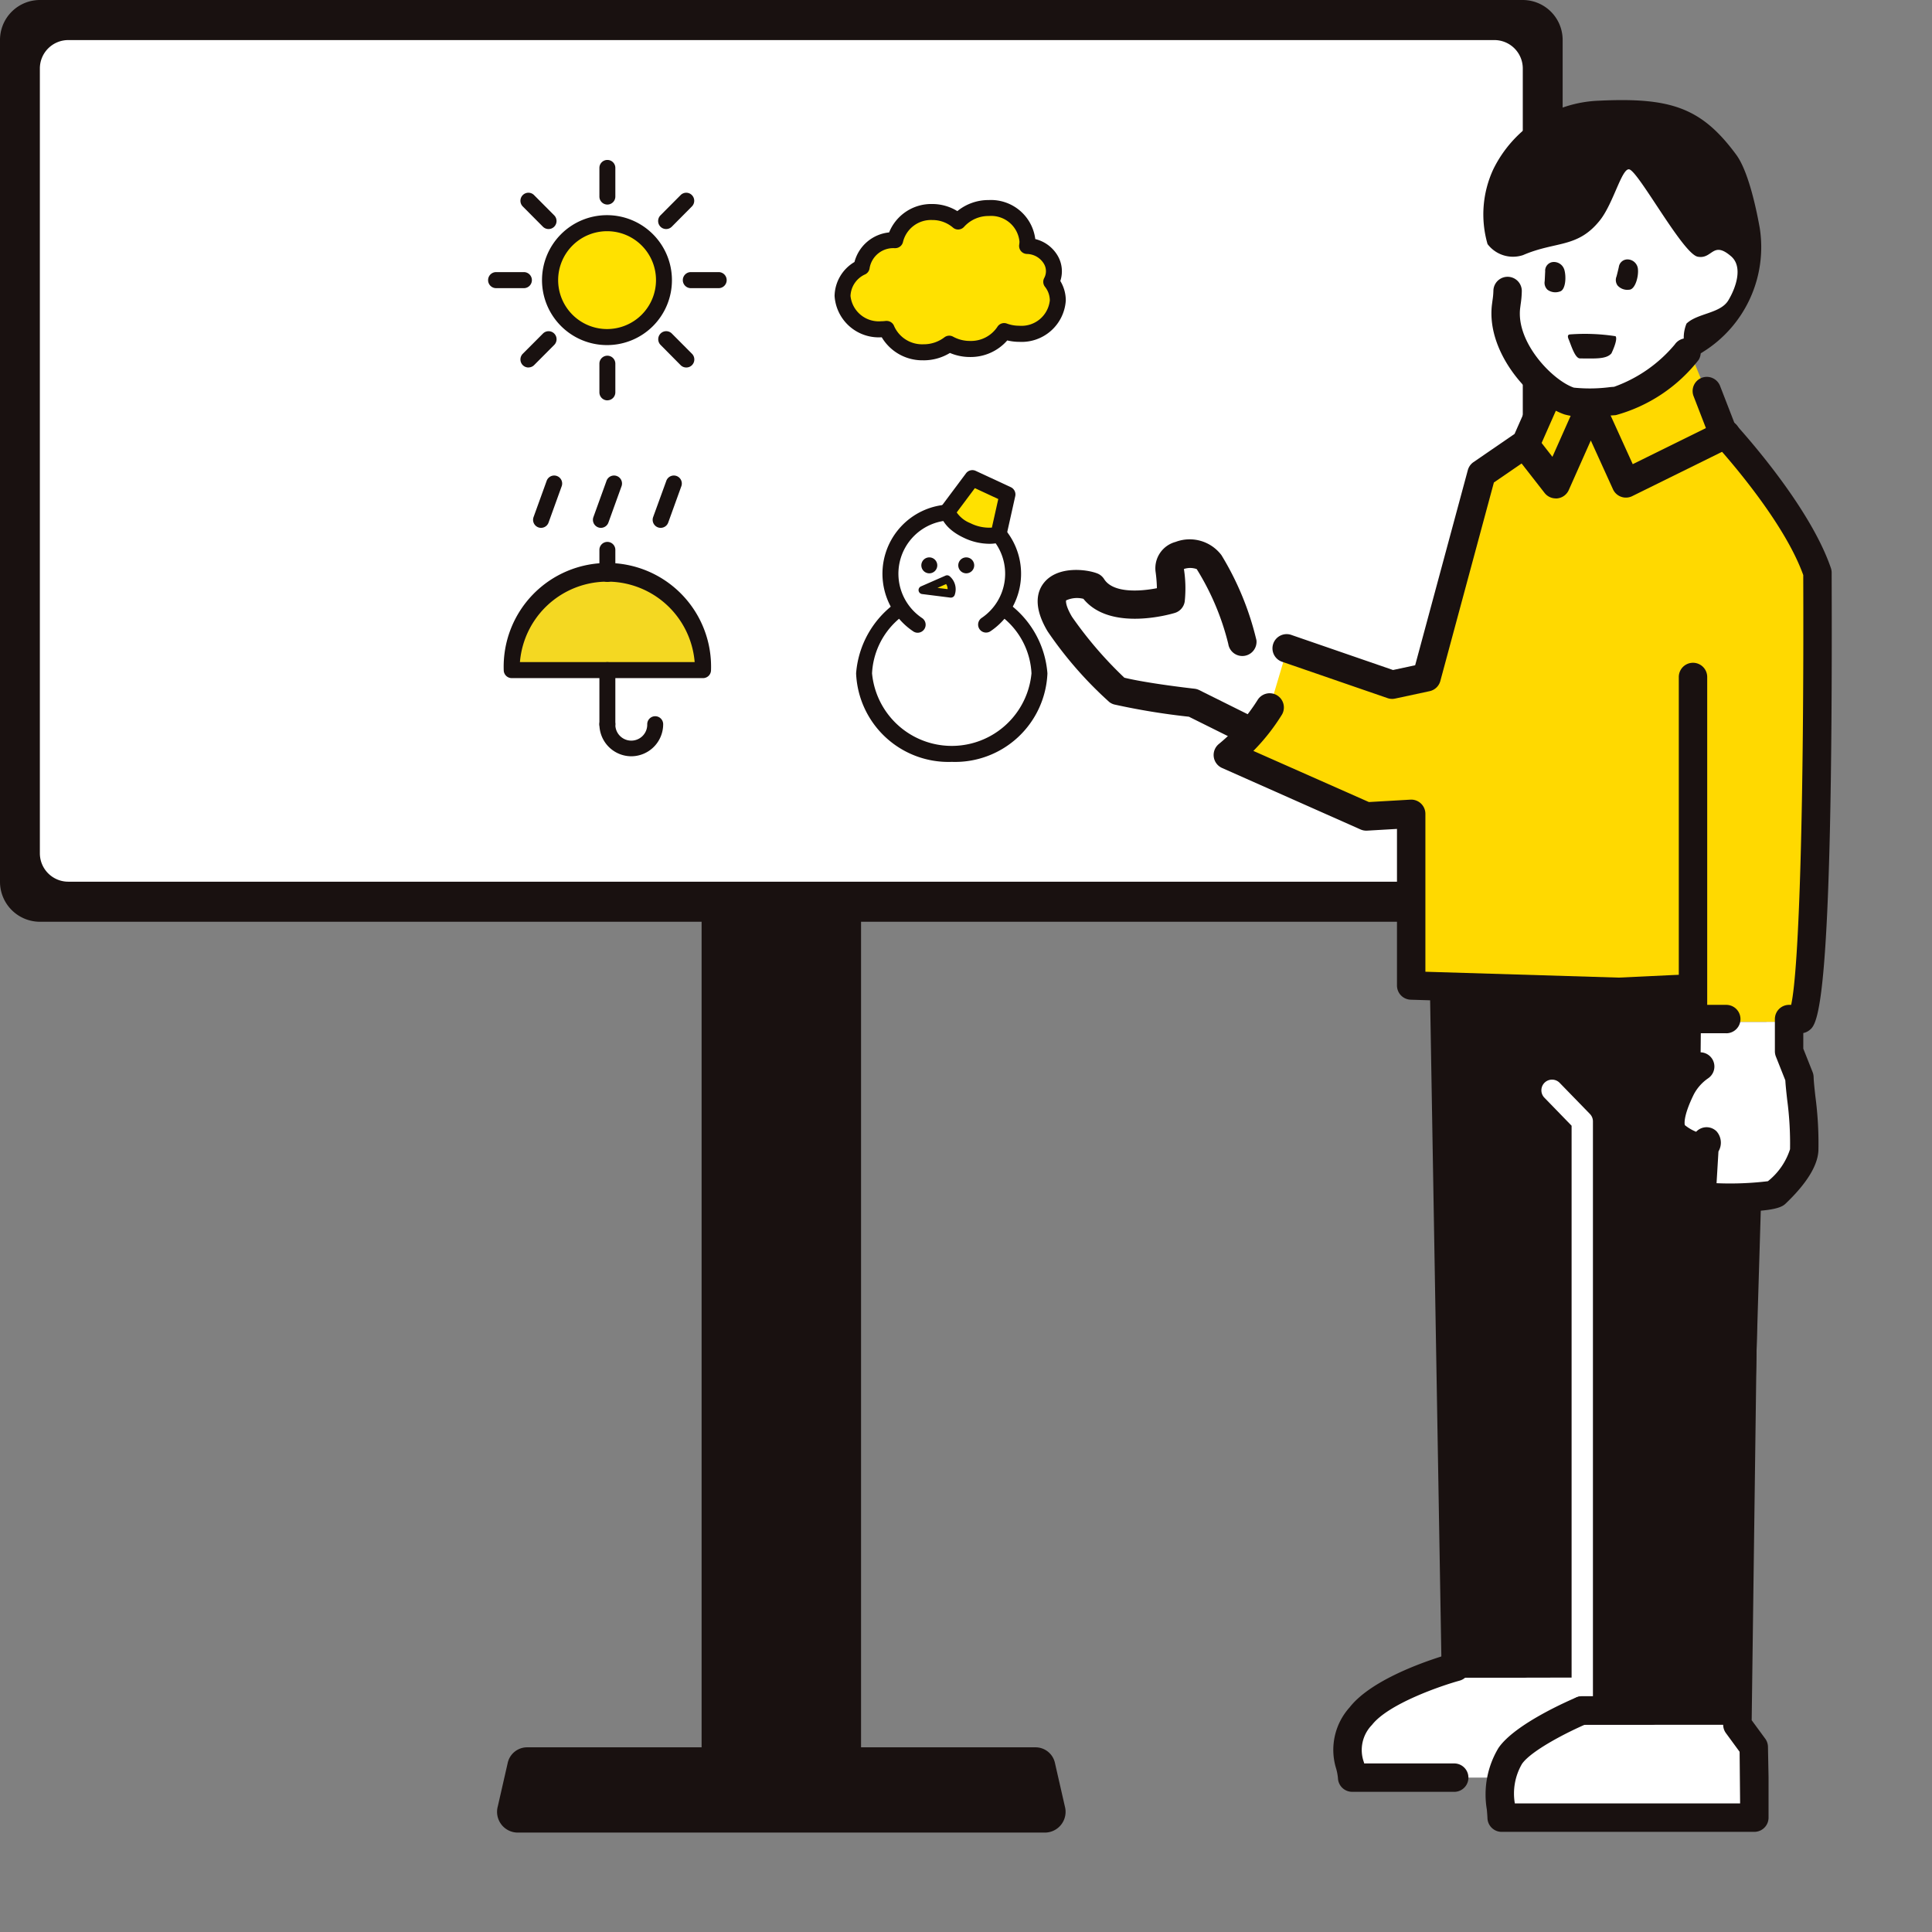 <svg xmlns="http://www.w3.org/2000/svg" xmlns:xlink="http://www.w3.org/1999/xlink" width="136" height="136" viewBox="0 0 136 136">
  <rect x="0" y="0" width="136" height="136" fill="#808080" stroke="none"/>
  <defs>
    <clipPath id="clip-path">
      <rect id="長方形_9533" data-name="長方形 9533" width="70" height="136" fill="none"/>
    </clipPath>
  </defs>
  <g id="グループ_15721" data-name="グループ 15721" transform="translate(-213 -1509)">
    <g id="グループ_15720" data-name="グループ 15720">
      <g id="グループ_15719" data-name="グループ 15719">
        <path id="パス_30535" data-name="パス 30535" d="M107.194,0H2.806A2.813,2.813,0,0,0,0,2.821V62.065a2.813,2.813,0,0,0,2.806,2.821H49.388V124H60.612V64.886h46.582A2.813,2.813,0,0,0,110,62.065V2.821A2.813,2.813,0,0,0,107.194,0" transform="translate(213 1509)" fill="#191110"/>
        <path id="パス_30595" data-name="パス 30595" d="M2.063,0H37.937a1.4,1.4,0,0,1,1.33,1.128l.692,3.031A1.461,1.461,0,0,1,38.629,6H1.371A1.461,1.461,0,0,1,.041,4.159L.733,1.128A1.4,1.4,0,0,1,2.063,0" transform="translate(248 1632)" fill="#191110"/>
        <path id="パス_30595_-_アウトライン" data-name="パス 30595 - アウトライン" d="M38.629,6.5H1.371A1.824,1.824,0,0,1-.056,5.8a2.057,2.057,0,0,1-.39-1.751L.246,1.016A1.89,1.89,0,0,1,2.063-.5H37.937a1.89,1.89,0,0,1,1.817,1.516l.692,3.031a2.057,2.057,0,0,1-.39,1.751A1.824,1.824,0,0,1,38.629,6.5ZM2.063.5a.9.9,0,0,0-.843.739L.528,4.27a1.076,1.076,0,0,0,.2.9.819.819,0,0,0,.645.325H38.629a.819.819,0,0,0,.645-.325,1.076,1.076,0,0,0,.2-.9L38.78,1.239A.9.9,0,0,0,37.937.5Z" transform="translate(248 1632)" fill="rgba(0,0,0,0)"/>
      </g>
      <path id="パス_30536" data-name="パス 30536" d="M105.194,62.065H4.806a2,2,0,0,1-2-2V4.821a2,2,0,0,1,2-2H105.194a2,2,0,0,1,2,2V60.065a2,2,0,0,1-2,2" transform="translate(213 1509)" fill="#fff"/>
      <path id="パス_30537" data-name="パス 30537" d="M46.742,19.719a3.987,3.987,0,1,1-3.987-4.008,4,4,0,0,1,3.987,4.008" transform="translate(213 1509)" fill="#ffe100"/>
      <path id="パス_30538" data-name="パス 30538" d="M42.755,24.292A4.573,4.573,0,1,1,47.3,19.718a4.566,4.566,0,0,1-4.548,4.574m0-8.017a3.444,3.444,0,1,0,3.426,3.443,3.439,3.439,0,0,0-3.426-3.443" transform="translate(213 1509)" fill="#191110"/>
      <line id="線_654" data-name="線 654" y1="2.015" transform="translate(255.755 1520.82)" fill="#ffe100"/>
      <path id="パス_30539" data-name="パス 30539" d="M42.755,14.4a.563.563,0,0,1-.561-.565V11.82a.561.561,0,1,1,1.122,0v2.015a.563.563,0,0,1-.561.565" transform="translate(213 1509)" fill="#191110"/>
      <line id="線_655" data-name="線 655" x1="1.417" y1="1.425" transform="translate(250.199 1523.134)" fill="#ffe100"/>
      <path id="パス_30540" data-name="パス 30540" d="M38.616,16.123a.559.559,0,0,1-.4-.165L36.8,14.533a.567.567,0,0,1,0-.8.558.558,0,0,1,.794,0l1.418,1.425a.568.568,0,0,1,0,.8.559.559,0,0,1-.4.165" transform="translate(213 1509)" fill="#191110"/>
      <line id="線_656" data-name="線 656" x1="2.004" transform="translate(247.898 1528.719)" fill="#ffe100"/>
      <path id="パス_30541" data-name="パス 30541" d="M36.9,20.284h-2a.565.565,0,0,1,0-1.129h2a.565.565,0,0,1,0,1.129" transform="translate(213 1509)" fill="#191110"/>
      <line id="線_657" data-name="線 657" x1="1.417" y2="1.425" transform="translate(250.199 1532.88)" fill="#ffe100"/>
      <path id="パス_30542" data-name="パス 30542" d="M37.2,25.869a.559.559,0,0,1-.4-.165.568.568,0,0,1,0-.8L38.22,23.48a.559.559,0,0,1,.794,0,.567.567,0,0,1,0,.8L37.6,25.7a.559.559,0,0,1-.4.165" transform="translate(213 1509)" fill="#191110"/>
      <line id="線_658" data-name="線 658" y2="2.015" transform="translate(255.755 1534.604)" fill="#ffe100"/>
      <path id="パス_30543" data-name="パス 30543" d="M42.755,28.183a.563.563,0,0,1-.561-.565V25.6a.561.561,0,1,1,1.122,0v2.015a.563.563,0,0,1-.561.565" transform="translate(213 1509)" fill="#191110"/>
      <line id="線_659" data-name="線 659" x2="1.417" y2="1.425" transform="translate(259.893 1532.88)" fill="#ffe100"/>
      <path id="パス_30544" data-name="パス 30544" d="M48.311,25.869a.559.559,0,0,1-.4-.165L46.5,24.279a.568.568,0,0,1,0-.8.557.557,0,0,1,.793,0l1.418,1.425a.568.568,0,0,1,0,.8.559.559,0,0,1-.4.165" transform="translate(213 1509)" fill="#191110"/>
      <line id="線_660" data-name="線 660" x2="2.004" transform="translate(261.607 1528.719)" fill="#ffe100"/>
      <path id="パス_30545" data-name="パス 30545" d="M50.612,20.284H48.607a.565.565,0,0,1,0-1.129h2.005a.565.565,0,0,1,0,1.129" transform="translate(213 1509)" fill="#191110"/>
      <line id="線_661" data-name="線 661" y1="1.425" x2="1.417" transform="translate(259.893 1523.134)" fill="#ffe100"/>
      <path id="パス_30546" data-name="パス 30546" d="M46.893,16.123a.559.559,0,0,1-.4-.165.568.568,0,0,1,0-.8l1.418-1.425a.557.557,0,0,1,.793,0,.568.568,0,0,1,0,.8L47.29,15.958a.559.559,0,0,1-.4.165" transform="translate(213 1509)" fill="#191110"/>
      <path id="パス_30547" data-name="パス 30547" d="M74,19.837a1.591,1.591,0,0,0,.132-.33,1.784,1.784,0,0,0-1.359-2.129,2.045,2.045,0,0,0-.474-.067A2.062,2.062,0,0,0,72.327,17a2.553,2.553,0,0,0-2.709-2.363,2.846,2.846,0,0,0-2.168.95,2.783,2.783,0,0,0-1.826-.667,2.592,2.592,0,0,0-2.6,1.981l-.044,0a2.259,2.259,0,0,0-2.316,1.9,2.309,2.309,0,0,0-1.35,2.026,2.552,2.552,0,0,0,2.715,2.348,3.113,3.113,0,0,0,.39-.027A2.7,2.7,0,0,0,65.007,24.8a2.951,2.951,0,0,0,1.814-.605,3.01,3.01,0,0,0,1.462.372,2.792,2.792,0,0,0,2.4-1.257,3.085,3.085,0,0,0,1.064.187,2.551,2.551,0,0,0,2.714-2.348A2.122,2.122,0,0,0,74,19.837" transform="translate(213 1509)" fill="#ffe100"/>
      <path id="パス_30548" data-name="パス 30548" d="M65.006,25.362a3.324,3.324,0,0,1-2.936-1.618h-.044a3.115,3.115,0,0,1-3.277-2.912,2.84,2.84,0,0,1,1.4-2.389,2.811,2.811,0,0,1,2.438-2.082,3.2,3.2,0,0,1,3.032-2,3.37,3.37,0,0,1,1.772.5,3.458,3.458,0,0,1,2.221-.779,3.143,3.143,0,0,1,3.265,2.746l.038.01A2.513,2.513,0,0,1,74.453,18a2.174,2.174,0,0,1,.222,1.662c-.011.04-.022.078-.035.117a2.647,2.647,0,0,1,.385,1.373,3.114,3.114,0,0,1-3.276,2.912,3.648,3.648,0,0,1-.844-.1,3.423,3.423,0,0,1-2.623,1.167,3.6,3.6,0,0,1-1.413-.286,3.555,3.555,0,0,1-1.863.519m-2.59-2.773a.562.562,0,0,1,.527.371,2.158,2.158,0,0,0,2.063,1.273,2.4,2.4,0,0,0,1.471-.487.558.558,0,0,1,.615-.048,2.452,2.452,0,0,0,1.19.3,2.229,2.229,0,0,0,1.924-.987.558.558,0,0,1,.672-.236,2.5,2.5,0,0,0,.871.153A2,2,0,0,0,73.9,21.147a1.556,1.556,0,0,0-.342-.961.568.568,0,0,1-.052-.616,1.016,1.016,0,0,0-.028-1.012,1.425,1.425,0,0,0-1.192-.681.564.564,0,0,1-.542-.647,1.529,1.529,0,0,0,.02-.225,2,2,0,0,0-2.149-1.8,2.308,2.308,0,0,0-1.744.755.56.56,0,0,1-.383.194.546.546,0,0,1-.408-.136,2.218,2.218,0,0,0-1.458-.53,2.027,2.027,0,0,0-2.053,1.527.563.563,0,0,1-.551.454h-.057a1.687,1.687,0,0,0-1.745,1.4.566.566,0,0,1-.306.441,1.736,1.736,0,0,0-1.04,1.522,2,2,0,0,0,2.154,1.782,2.641,2.641,0,0,0,.323-.022.5.5,0,0,1,.067,0" transform="translate(213 1509)" fill="#191110"/>
      <path id="パス_30549" data-name="パス 30549" d="M49.489,47.171a6.734,6.734,0,1,0-13.468,0Z" transform="translate(213 1509)" fill="#f4d822"/>
      <path id="パス_30550" data-name="パス 30550" d="M49.49,47.735H36.021a.563.563,0,0,1-.562-.564,7.3,7.3,0,1,1,14.592,0,.562.562,0,0,1-.561.564M36.607,46.606H48.9a6.171,6.171,0,0,0-12.3,0" transform="translate(213 1509)" fill="#191110"/>
      <path id="パス_30551" data-name="パス 30551" d="M42.755,51.544a.563.563,0,0,1-.561-.565V47.171a.561.561,0,1,1,1.122,0v3.808a.563.563,0,0,1-.561.565" transform="translate(213 1509)" fill="#191110"/>
      <path id="パス_30552" data-name="パス 30552" d="M42.755,40.965a.563.563,0,0,1-.561-.565V38.707a.561.561,0,1,1,1.122,0V40.4a.563.563,0,0,1-.561.565" transform="translate(213 1509)" fill="#191110"/>
      <path id="パス_30553" data-name="パス 30553" d="M42.3,37.157a.56.56,0,0,1-.192-.034.567.567,0,0,1-.336-.724l.918-2.539a.562.562,0,1,1,1.055.386l-.917,2.539a.563.563,0,0,1-.528.372" transform="translate(213 1509)" fill="#191110"/>
      <path id="パス_30554" data-name="パス 30554" d="M38.087,37.157a.56.56,0,0,1-.192-.034.567.567,0,0,1-.336-.724l.918-2.539a.562.562,0,1,1,1.055.386l-.917,2.539a.563.563,0,0,1-.528.372" transform="translate(213 1509)" fill="#191110"/>
      <path id="パス_30555" data-name="パス 30555" d="M46.505,37.157a.56.56,0,0,1-.192-.034.567.567,0,0,1-.336-.724L46.9,33.86a.562.562,0,1,1,1.055.386l-.917,2.539a.563.563,0,0,1-.528.372" transform="translate(213 1509)" fill="#191110"/>
      <path id="パス_30556" data-name="パス 30556" d="M44.438,53.237a2.254,2.254,0,0,1-2.244-2.258.561.561,0,1,1,1.122,0,1.123,1.123,0,1,0,2.245,0,.561.561,0,1,1,1.122,0,2.254,2.254,0,0,1-2.245,2.258" transform="translate(213 1509)" fill="#191110"/>
      <path id="パス_30557" data-name="パス 30557" d="M73.171,47.4a6.2,6.2,0,0,1-12.347,0,6.2,6.2,0,0,1,12.347,0" transform="translate(213 1509)" fill="#fff"/>
      <path id="パス_30558" data-name="パス 30558" d="M67,53.631A6.507,6.507,0,0,1,60.264,47.4a6.754,6.754,0,0,1,13.468,0A6.507,6.507,0,0,1,67,53.631m0-11.342A5.384,5.384,0,0,0,61.386,47.4a5.637,5.637,0,0,0,11.224,0A5.384,5.384,0,0,0,67,42.289" transform="translate(213 1509)" fill="#191110"/>
      <path id="パス_30559" data-name="パス 30559" d="M64.6,43.976a4.318,4.318,0,1,1,4.817-.008" transform="translate(213 1509)" fill="#fff"/>
      <path id="パス_30560" data-name="パス 30560" d="M64.594,44.541a.556.556,0,0,1-.312-.1,4.879,4.879,0,1,1,5.444-.008.561.561,0,0,1-.779-.152A.567.567,0,0,1,69.1,43.5a3.757,3.757,0,1,0-4.191.007.565.565,0,0,1-.313,1.034" transform="translate(213 1509)" fill="#191110"/>
      <path id="パス_30561" data-name="パス 30561" d="M65.978,39.8a.561.561,0,1,1-.561-.564.562.562,0,0,1,.561.564" transform="translate(213 1509)" fill="#191110"/>
      <path id="パス_30562" data-name="パス 30562" d="M68.578,39.8a.561.561,0,1,1-.561-.564.562.562,0,0,1,.561.564" transform="translate(213 1509)" fill="#191110"/>
      <path id="パス_30563" data-name="パス 30563" d="M70.294,37.622a3.075,3.075,0,0,1-2.227-.287c-1.31-.621-1.339-1.37-1.339-1.37l1.724-2.306,2.471,1.148Z" transform="translate(213 1509)" fill="#ffe100"/>
      <path id="パス_30564" data-name="パス 30564" d="M69.625,38.279a4.191,4.191,0,0,1-1.8-.433c-1.573-.746-1.656-1.746-1.66-1.858a.565.565,0,0,1,.112-.362L68,33.319a.559.559,0,0,1,.683-.173l2.471,1.148a.565.565,0,0,1,.312.636l-.629,2.816a.562.562,0,0,1-.356.407,2.624,2.624,0,0,1-.86.126m.669-.657h0Zm-2.944-1.55a2.1,2.1,0,0,0,.956.753,2.963,2.963,0,0,0,1.52.315l.45-2.012-1.648-.766Z" transform="translate(213 1509)" fill="#191110"/>
      <path id="パス_30565" data-name="パス 30565" d="M66.671,40.777a.925.925,0,0,1,.27,1.009l-2-.251Z" transform="translate(213 1509)" fill="#ffe100"/>
      <path id="パス_30566" data-name="パス 30566" d="M66.942,42.069l-.035,0-2-.252a.282.282,0,0,1-.078-.538l1.728-.758a.276.276,0,0,1,.278.031,1.2,1.2,0,0,1,.373,1.316.281.281,0,0,1-.269.2m-.948-.686.714.09a.625.625,0,0,0-.105-.357Z" transform="translate(213 1509)" fill="#191110"/>
      <rect id="長方形_9536" data-name="長方形 9536" width="110" height="96" transform="translate(213 1509)" fill="none"/>
    </g>
    <g id="グループ_15493" data-name="グループ 15493" transform="translate(279 1509)">
      <g id="グループ_15492" data-name="グループ 15492" clip-path="url(#clip-path)">
        <path id="パス_30490" data-name="パス 30490" d="M24.782,67.542l-3.471-1.727a50.693,50.693,0,0,1-5.284-.853,26.834,26.834,0,0,1-4.092-4.7c-1.82-3.059,1.284-3.017,2.272-2.636,1.369,2.178,5.531.9,5.531.9a8.1,8.1,0,0,0-.071-2.087c-.176-1.332,2.272-1.423,2.773-.536a19.841,19.841,0,0,1,2.342,5.625l4.026,1.226L27.17,66.11Z" transform="translate(-3.332 -16.341)" fill="#fff"/>
        <path id="パス_30491" data-name="パス 30491" d="M69.3,29.269A10.507,10.507,0,0,1,64.252,32.7a13.7,13.7,0,0,1-3.224.007c-1.855-.635-4.783-3.68-4.452-6.634a9.735,9.735,0,0,0,.113-1.113l-.139-3.313s3.744-1.166,4.38-1.342,1.993-2.7,1.993-2.7,1.317-2.456,2.063-2.456,2.589,2.087,2.589,2.087l2.166,4.413a9.977,9.977,0,0,1,1.93,0,2.579,2.579,0,0,1,1.657,1.085,12.388,12.388,0,0,1,0,2.648L71.6,26.993Z" transform="translate(-16.565 -4.474)" fill="#fff"/>
        <path id="パス_30492" data-name="パス 30492" d="M73.951,172.656,73.9,175.65v2.833H56.115c-.042-1.127-.431-2.819.6-4.335a5.88,5.88,0,0,1,1.587-1.386L61.47,171.1H71.924c.69,0,2.026,1.556,2.026,1.556" transform="translate(-16.406 -50.532)" fill="#fff"/>
        <path id="パス_30493" data-name="パス 30493" d="M41.744,169.859c1.616-2.072,6.688-3.461,6.688-3.461l-.007-.254V166.1h8.695v3.452c-.047.021-.591.186-.412.186a20.927,20.927,0,0,0-2.858,1.549l-2.236,2.9H41.137c-.042-1.12-1.009-2.256.607-4.328" transform="translate(-11.955 -49.055)" fill="#fff"/>
        <path id="パス_30494" data-name="パス 30494" d="M64.023,170.865l-.317.166h-.062c.237-.106.378-.166.378-.166" transform="translate(-18.643 -50.463)" fill="#fff"/>
        <path id="パス_30495" data-name="パス 30495" d="M63.733,171.078l.1-.052v.052Z" transform="translate(-18.669 -50.51)" fill="#fff"/>
        <path id="パス_30496" data-name="パス 30496" d="M51.242,146.834l-.81-49.526,22.787.049-1.586,52.794h-11.7v-.9l.216-.113s-.079.033-.216.094v-2.4Z" transform="translate(-14.773 -28.739)" fill="#191110"/>
        <path id="パス_30497" data-name="パス 30497" d="M75.074,105.209l.029-3.133h6.207v2.075l.727,1.833a49.363,49.363,0,0,1,.339,5.111c-.057,1.1-1.4,2.481-1.976,3.031-.472.459-5.256.283-5.256.283l.2-3.447a3.831,3.831,0,0,0-.213-.376,2.583,2.583,0,0,1-1.84-.513c-.9-.747.24-2.981.416-3.341a4.157,4.157,0,0,1,1.362-1.523" transform="translate(-21.37 -30.147)" fill="#fff"/>
        <path id="パス_30498" data-name="パス 30498" d="M62.42,171.1l-3.169,1.663a24.1,24.1,0,0,1,3.108-1.663Z" transform="translate(-17.356 -50.532)" fill="#fff"/>
        <path id="パス_30499" data-name="パス 30499" d="M51.148,38.727,49.878,41.6l-.092.063-3.033,2.08L42.887,58.07l-2.427.521-7.379-2.545-1.227,4.117a13.8,13.8,0,0,1-2.963,3.376l9.749,4.329,3.161-.183V79.767L56.672,79.2l4.966-.239.558,3.36H68.4v-.194h.811C70.57,81.057,70.4,51.577,70.4,50.7c-1.326-3.891-5.439-8.593-6.469-9.735l-.24-.261L61.433,35.19l-4.765,3.284Z" transform="translate(-8.463 -10.393)" fill="#ffd900"/>
        <path id="パス_30500" data-name="パス 30500" d="M61.806,26.673a.763.763,0,0,0-.832-.493.612.612,0,0,0-.5.655c-.014.225-.021.451-.035.684a.666.666,0,0,0,.2.607.931.931,0,0,0,.853.127c.424-.085.486-1.058.317-1.579" transform="translate(-17.703 -7.729)" fill="#191110"/>
        <path id="パス_30501" data-name="パス 30501" d="M63.6,35.087c1.03,0,1.855.07,2.215-.359,0,0,.479-.98.289-1.206a14.1,14.1,0,0,0-3.2-.127c-.282.014-.091.359-.078.4.191.487.445,1.29.776,1.29" transform="translate(-18.38 -9.855)" fill="#191110"/>
        <path id="パス_30502" data-name="パス 30502" d="M69.076,26.555a.746.746,0,0,0-.72-.641.612.612,0,0,0-.621.536c-.049.218-.105.444-.162.662a.661.661,0,0,0,.071.635.917.917,0,0,0,.811.3c.431,0,.692-.945.621-1.488" transform="translate(-19.78 -7.653)" fill="#191110"/>
        <path id="パス_30503" data-name="パス 30503" d="M69.784,27.734A8.689,8.689,0,0,0,73.791,19c-.3-1.678-.861-4.088-1.658-5.16-2.434-3.3-4.585-4.039-9.637-3.8a8.632,8.632,0,0,0-7.457,4.822,7.535,7.535,0,0,0-.409,5.272,2.244,2.244,0,0,0,2.5.776c2.3-.994,3.837-.473,5.41-2.447.952-1.191,1.545-3.708,2.067-3.587.656.148,3.774,5.949,4.818,6.147s1.044-1.156,2.35-.028c.832.719.373,2.15-.191,3.094s-2.173.9-2.948,1.643a2.617,2.617,0,0,0,.014,2.016c.19.289.543.373,1.136-.014" transform="translate(-15.917 -2.953)" fill="#191110"/>
        <path id="パス_30504" data-name="パス 30504" d="M61.679,37.5a4.517,4.517,0,0,1-1.394-.157c-2.289-.783-5.5-4.251-5.116-7.688l.043-.332a5.287,5.287,0,0,0,.064-.671,1,1,0,0,1,2,0,6.847,6.847,0,0,1-.082.941l-.037.288c-.272,2.421,2.292,5.064,3.782,5.574a11.023,11.023,0,0,0,2.595-.042l.238-.017a9.913,9.913,0,0,0,4.272-2.978,1,1,0,0,1,1.68,1.084,11.146,11.146,0,0,1-5.833,3.889l-.211.015c-.781.058-1.449.1-2,.1" transform="translate(-16.151 -8.168)" fill="#191110"/>
        <path id="パス_30505" data-name="パス 30505" d="M62.981,153a.75.75,0,0,1-.75-.749V111.089L60.3,109.1a.75.75,0,0,1,1.076-1.044l2.145,2.206a.749.749,0,0,1,.212.522v41.463a.75.75,0,0,1-.75.749" transform="translate(-17.601 -31.846)" fill="#fff"/>
        <path id="パス_30506" data-name="パス 30506" d="M73.485,164.879H55.7a1,1,0,0,1-1-.962c-.007-.184-.024-.383-.042-.6a6.35,6.35,0,0,1,.814-4.339c1.162-1.711,5.07-3.388,5.512-3.574a1,1,0,0,1,.776,1.842c-1.459.614-4.006,1.931-4.633,2.855a4.144,4.144,0,0,0-.5,2.775H72.485l-.035-3.634-.964-1.316a1,1,0,0,1-.193-.6l.462-34.691a.978.978,0,0,1,1.013-.985,1,1,0,0,1,.986,1.012L73.3,157.02l.954,1.3a1,1,0,0,1,.192.571l.041,2.135v2.852a1,1,0,0,1-1,1" transform="translate(-15.993 -35.928)" fill="#191110"/>
        <path id="パス_30507" data-name="パス 30507" d="M47.905,154.977H40.724a1,1,0,0,1-1-.961,3.652,3.652,0,0,0-.12-.651,4.466,4.466,0,0,1,.938-4.329c1.427-1.831,4.888-3.09,6.461-3.587l-.8-46.761a1,1,0,0,1,.982-1.016.976.976,0,0,1,1.017.982l.819,47.506a1,1,0,0,1-.735.992c-1.323.363-5.009,1.631-6.164,3.112a2.525,2.525,0,0,0-.571,2.633c.007.027.013.054.02.082h6.337a1,1,0,1,1,0,2" transform="translate(-11.541 -28.845)" fill="#191110"/>
        <path id="パス_30508" data-name="パス 30508" d="M68.662,171.445h-4.9a1,1,0,1,1,0-2h4.9a1,1,0,1,1,0,2" transform="translate(-18.386 -50.044)" fill="#191110"/>
        <path id="パス_30509" data-name="パス 30509" d="M55.9,166.743H51a1,1,0,1,1,0-2h4.9a1,1,0,1,1,0,2" transform="translate(-14.645 -48.655)" fill="#191110"/>
        <path id="パス_30510" data-name="パス 30510" d="M56.258,91.265h-.031l-14.871-.451a1,1,0,0,1-.97-1V78.791l-2.1.122a1.012,1.012,0,0,1-.465-.084L28.07,74.5a1,1,0,0,1-.206-1.7,12.9,12.9,0,0,0,2.72-3.1,1,1,0,0,1,1.711,1.034,14.372,14.372,0,0,1-2.018,2.566L38.41,76.9l2.918-.169a1,1,0,0,1,1.058,1V88.845l13.9.422a1,1,0,0,1-.03,2" transform="translate(-8.048 -20.441)" fill="#191110"/>
        <path id="パス_30511" data-name="パス 30511" d="M41.782,60.654a.992.992,0,0,1-.326-.055l-7.38-2.545a1,1,0,1,1,.653-1.888l7.115,2.454,1.558-.335,3.707-13.735a1,1,0,0,1,.4-.564L50.4,42l1.155-2.618a1,1,0,0,1,1.83.807l-1.27,2.876a1,1,0,0,1-.346.418l-2.825,1.937L45.174,59.393a1,1,0,0,1-.755.717l-2.427.521a1.02,1.02,0,0,1-.211.023" transform="translate(-9.784 -11.456)" fill="#191110"/>
        <path id="パス_30512" data-name="パス 30512" d="M60.223,46.639a1,1,0,0,1-.788-.385L57.24,43.441a1,1,0,0,1,1.577-1.229l1.169,1.5,1.778-4a1,1,0,0,1,.909-.594h0a1,1,0,0,1,.911.586l2.056,4.524,6.087-3a1.025,1.025,0,0,1,1.349.413.974.974,0,0,1-.361,1.321l-.1.058L65.6,46.48A1,1,0,0,1,64.251,46l-1.563-3.439-1.551,3.489a1,1,0,0,1-.792.586,1.016,1.016,0,0,1-.122.008" transform="translate(-16.706 -11.554)" fill="#191110"/>
        <path id="パス_30513" data-name="パス 30513" d="M24.368,68.121a1,1,0,0,1-.445-.1l-3.314-1.648a48.326,48.326,0,0,1-5.251-.86,1,1,0,0,1-.343-.166,27.361,27.361,0,0,1-4.354-4.986c-1.073-1.8-.713-2.877-.222-3.458.977-1.157,2.96-.91,3.714-.619a1,1,0,0,1,.487.4c.633,1.006,2.543.872,3.717.642a9.773,9.773,0,0,0-.094-1.158,1.918,1.918,0,0,1,1.409-2.1A2.8,2.8,0,0,1,22.9,55a20.608,20.608,0,0,1,2.463,5.987,1,1,0,0,1-1.983.258,18.157,18.157,0,0,0-2.222-5.264,1.37,1.37,0,0,0-.9-.006,8.858,8.858,0,0,1,.057,2.286,1,1,0,0,1-.7.807c-.191.058-4.525,1.353-6.433-.994a1.826,1.826,0,0,0-1.218.112s-.089.3.414,1.151a27.775,27.775,0,0,0,3.687,4.29c1.7.413,4.906.772,4.94.775a1.01,1.01,0,0,1,.335.1l3.471,1.727a1,1,0,0,1-.446,1.893" transform="translate(-2.918 -15.921)" fill="#191110"/>
        <path id="パス_30514" data-name="パス 30514" d="M77.132,92.289H74.791a1,1,0,0,1-1-1V67.21a1,1,0,0,1,2,0V90.291h1.342a1,1,0,1,1,0,2" transform="translate(-21.615 -19.555)" fill="#191110"/>
        <path id="パス_30515" data-name="パス 30515" d="M76.815,96.414c-.6,0-1.3-.013-2.121-.043a1,1,0,0,1-.962-1.058l.153-2.583a4.973,4.973,0,0,1-1.645-.927c-.982-.812-.935-2.332.143-4.513a5.153,5.153,0,0,1,1.745-1.963,1,1,0,0,1,1.068,1.69,3.163,3.163,0,0,0-1,1.118c-.821,1.662-.639,2.175-.637,2.179a3.181,3.181,0,0,0,.793.467,1.015,1.015,0,0,1,.378-.255,1,1,0,0,1,1.061.224,1.206,1.206,0,0,1,.133,1.414L75.79,94.4a22.223,22.223,0,0,0,3.614-.139,4.712,4.712,0,0,0,1.559-2.254,23.3,23.3,0,0,0-.205-3.508c-.056-.515-.106-.97-.127-1.34l-.665-1.676a1.013,1.013,0,0,1-.07-.369V82.846a1,1,0,0,1,1-1h.146c.569-2.576.907-14.324.851-30.13v-.125c-1.294-3.612-5.073-7.973-6.212-9.237l-.231-.252a.99.99,0,0,1-.2-.318L74.165,38.98a1,1,0,0,1,1.865-.721l1.019,2.629.113.123C78.387,42.37,82.475,47.1,83.839,51.1a1,1,0,0,1,.054.322v.289C84,82.3,82.872,83.2,82.328,83.629a1,1,0,0,1-.432.2v1.1l.657,1.655a1.022,1.022,0,0,1,.07.34c.008.318.062.8.123,1.361a24.928,24.928,0,0,1,.214,3.826c-.054,1.053-.821,2.3-2.281,3.7-.227.22-.622.6-3.864.6m2.479-2.045,0,0,0,0" transform="translate(-20.956 -11.111)" fill="#191110"/>
      </g>
    </g>
  </g>
</svg>

